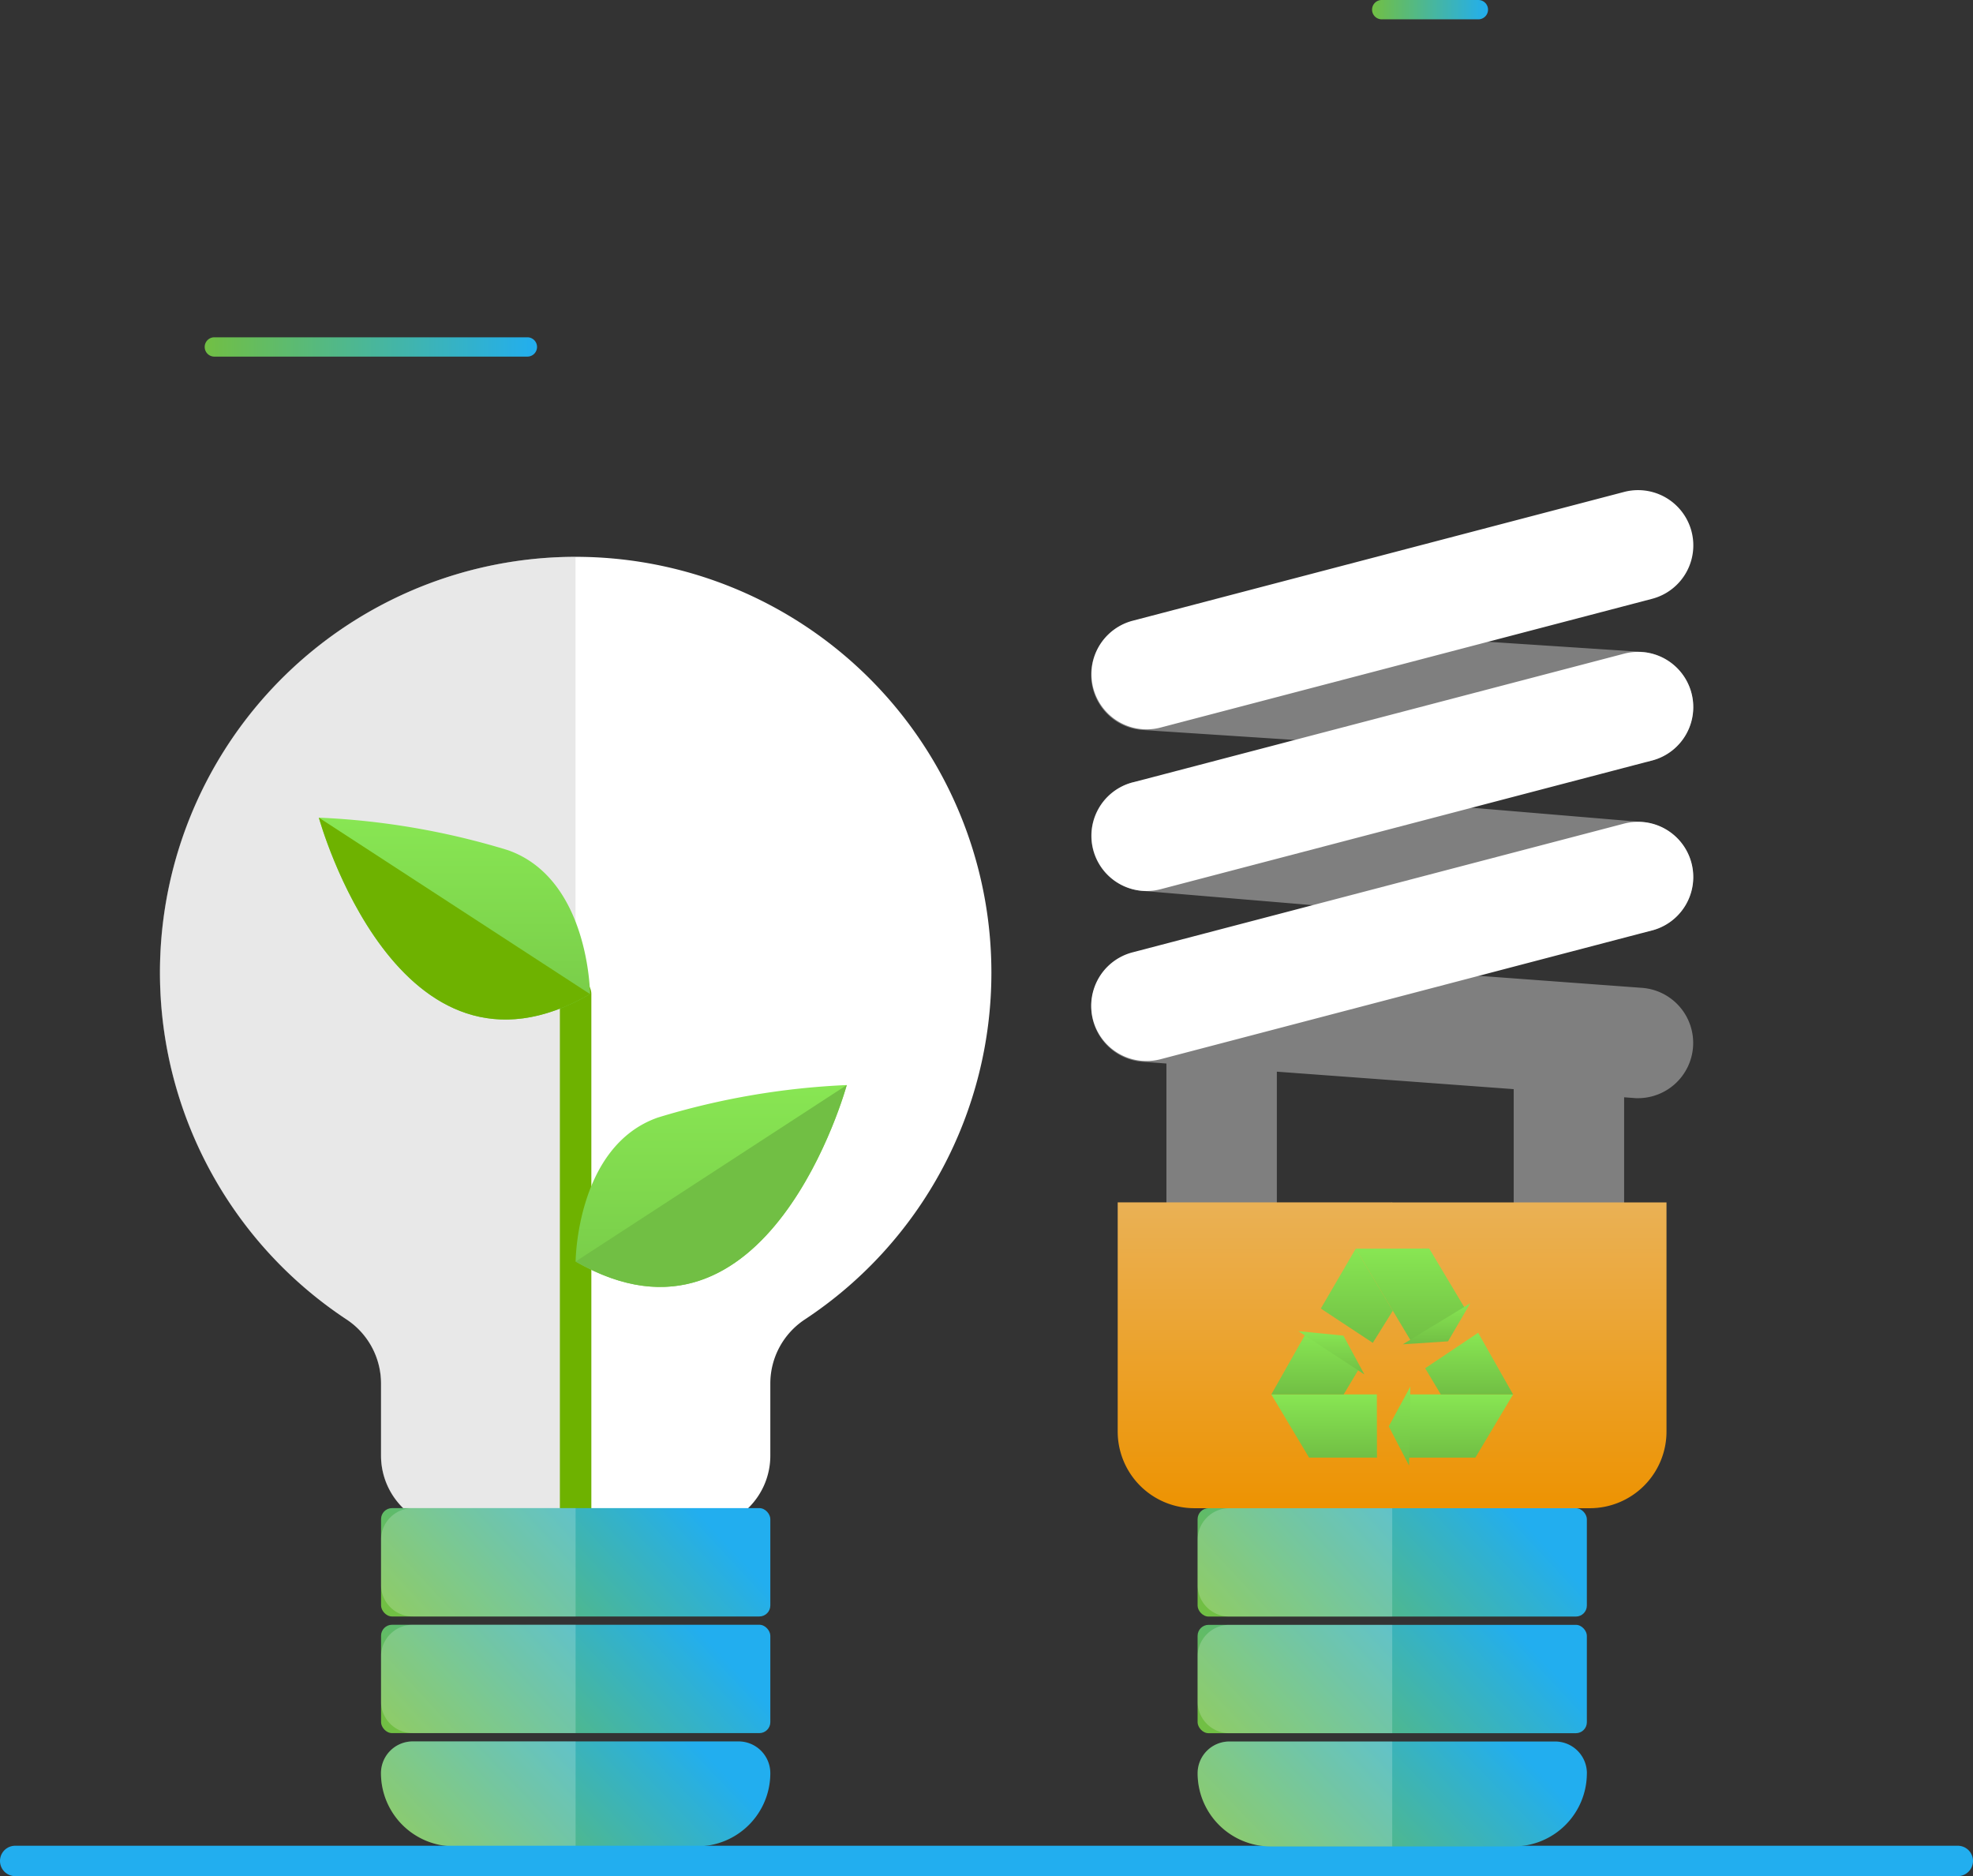 <svg xmlns="http://www.w3.org/2000/svg" xmlns:xlink="http://www.w3.org/1999/xlink" width="206.742" height="196.579" viewBox="0 0 206.742 196.579">
  <rect x="0" y="0" width="206.742" height="196.579" fill="#333333" stroke="none"/>
  <defs>
    <linearGradient id="linear-gradient" x1="0.047" y1="1" x2="1" y2="0.753" gradientUnits="objectBoundingBox">
      <stop offset="0" stop-color="#71bf44"/>
      <stop offset="1" stop-color="#22aeef"/>
    </linearGradient>
    <linearGradient id="linear-gradient-4" x1="0.5" x2="0.5" y2="1" gradientUnits="objectBoundingBox">
      <stop offset="0" stop-color="#88e653"/>
      <stop offset="1" stop-color="#71bf44"/>
    </linearGradient>
    <linearGradient id="linear-gradient-9" x1="0.5" x2="0.5" y2="1" gradientUnits="objectBoundingBox">
      <stop offset="0" stop-color="#eab155"/>
      <stop offset="1" stop-color="#ed9302"/>
    </linearGradient>
    <linearGradient id="linear-gradient-20" x1="0" y2="1" xlink:href="#linear-gradient"/>
  </defs>
  <g id="Group_11391" data-name="Group 11391" transform="translate(1586.005 1777)">
    <path id="Path_17594" data-name="Path 17594" d="M116.868,94.089a43.56,43.56,0,1,0-67.562,36.354,8.051,8.051,0,0,1,3.607,6.706v7.565a7.666,7.666,0,0,0,7.666,7.666H86.037a7.663,7.663,0,0,0,7.666-7.666v-7.565a8.039,8.039,0,0,1,3.606-6.7A43.517,43.517,0,0,0,116.868,94.089Z" transform="translate(-1598.989 -1769.186)" fill="#fff"/>
    <path id="Path_17595" data-name="Path 17595" d="M73.311,50.529A43.56,43.56,0,0,0,49.3,130.44a8.051,8.051,0,0,1,3.607,6.706v7.565a7.666,7.666,0,0,0,7.666,7.666H73.3V50.529Z" transform="translate(-1599 -1769.184)" fill="rgba(179,179,179,0.3)"/>
    <path id="Path_17596" data-name="Path 17596" d="M53.849,128.149A1.652,1.652,0,0,1,52.2,126.5V73.532L40.8,66.106a1.649,1.649,0,1,1,1.8-2.763l12.15,7.912a1.646,1.646,0,0,1,.749,1.38V126.5A1.652,1.652,0,0,1,53.849,128.149Z" transform="translate(-1579.539 -1745.473)" fill="#6eb200"/>
    <path id="Path_17597" data-name="Path 17597" d="M78.548,96.763a7.663,7.663,0,0,1-7.666,7.666H45.416a7.666,7.666,0,0,1-7.666-7.666,3.327,3.327,0,0,1,3.327-3.327H75.212a3.327,3.327,0,0,1,3.335,3.327Z" transform="translate(-1583.834 -1687.968)" fill="url(#linear-gradient)"/>
    <rect id="Rectangle_6622" data-name="Rectangle 6622" width="40.789" height="11.354" rx="1.15" transform="translate(-1546.075 -1606.755)" fill="url(#linear-gradient)"/>
    <rect id="Rectangle_6623" data-name="Rectangle 6623" width="40.789" height="11.354" rx="1.15" transform="translate(-1546.075 -1618.977)" fill="url(#linear-gradient)"/>
    <path id="Path_17598" data-name="Path 17598" d="M58.144,84.986H41.077a3.327,3.327,0,0,0-3.327,3.327v4.7a3.327,3.327,0,0,0,3.327,3.327H58.144Z" transform="translate(-1583.834 -1703.963)" fill="rgba(255,255,255,0.2)"/>
    <path id="Path_17599" data-name="Path 17599" d="M58.144,89.211H41.077a3.327,3.327,0,0,0-3.327,3.327v4.7a3.327,3.327,0,0,0,3.327,3.327H58.144Z" transform="translate(-1583.834 -1695.965)" fill="rgba(255,255,255,0.2)"/>
    <path id="Path_17600" data-name="Path 17600" d="M58.144,93.436H41.077a3.327,3.327,0,0,0-3.327,3.327,7.666,7.666,0,0,0,7.666,7.666H58.144Z" transform="translate(-1583.834 -1687.968)" fill="rgba(255,255,255,0.2)"/>
    <g id="Group_11387" data-name="Group 11387" transform="translate(-1552.593 -1691.326)">
      <path id="Path_17601" data-name="Path 17601" d="M63.916,78.464s-.072-12.075-8.606-15.08A79.229,79.229,0,0,0,35.5,59.976S43.75,90.079,63.916,78.464Z" transform="translate(-35.5 -59.976)" fill="url(#linear-gradient-4)"/>
      <path id="Path_17602" data-name="Path 17602" d="M63.916,78.464,35.5,59.976S43.75,90.079,63.916,78.464Z" transform="translate(-35.5 -59.976)" fill="#6eb200"/>
    </g>
    <g id="Group_11388" data-name="Group 11388" transform="translate(-1525.689 -1663.306)">
      <path id="Path_17603" data-name="Path 17603" d="M44.8,88.153s.072-12.078,8.606-15.083a79.394,79.394,0,0,1,19.807-3.408S64.975,99.765,44.8,88.153Z" transform="translate(-44.8 -69.662)" fill="url(#linear-gradient-4)"/>
      <path id="Path_17604" data-name="Path 17604" d="M44.8,88.153,73.213,69.662S64.975,99.765,44.8,88.153Z" transform="translate(-44.8 -69.662)" fill="#71bf44"/>
    </g>
    <path id="Path_17605" data-name="Path 17605" d="M229.1,100.4H25.541a1.591,1.591,0,1,1,0-3.182H229.1a1.591,1.591,0,0,1,0,3.182Z" transform="translate(-1609.955 -1680.817)" fill="#22aeef"/>
    <path id="Union_9" data-name="Union 9" d="M-301.731,11.854V-.793l-24.818-1.831v13.7a5.786,5.786,0,0,1-5.786,5.786,5.786,5.786,0,0,1-5.786-5.786V-3.478l-2.514-.185a5.786,5.786,0,0,1-5.343-6.2,5.786,5.786,0,0,1,6.2-5.343l51.492,3.8a5.786,5.786,0,0,1,5.346,6.2,5.786,5.786,0,0,1-5.765,5.36,3.578,3.578,0,0,1-.431-.017L-290.16.06V11.854a5.786,5.786,0,0,1-5.786,5.786A5.786,5.786,0,0,1-301.731,11.854ZM-289.2-17.253l-51.492-4.319a5.786,5.786,0,0,1-5.282-6.249A5.786,5.786,0,0,1-339.72-33.1l51.492,4.322a5.786,5.786,0,0,1,5.279,6.248,5.786,5.786,0,0,1-5.757,5.3C-288.867-17.23-289.032-17.239-289.2-17.253Zm.1-17.8-51.492-3.37a5.786,5.786,0,0,1-3.985-1.96,5.785,5.785,0,0,1-1.422-4.207,5.785,5.785,0,0,1,1.96-3.982,5.785,5.785,0,0,1,4.2-1.422l51.492,3.382a5.786,5.786,0,0,1,3.984,1.959,5.786,5.786,0,0,1,1.423,4.205,5.786,5.786,0,0,1-5.765,5.407C-288.835-35.041-288.962-35.044-289.092-35.05Z" transform="translate(-1125.66 -1662.085)" fill="rgba(179,179,179,0.6)" stroke="rgba(0,0,0,0)" stroke-miterlimit="10" stroke-width="1"/>
    <path id="Path_17610" data-name="Path 17610" d="M69.254,79.031a5.786,5.786,0,0,1-1.446-11.383L119.3,54.162a5.785,5.785,0,1,1,2.931,11.193L70.738,78.84A5.728,5.728,0,0,1,69.254,79.031Z" transform="translate(-1535.123 -1762.668)" fill="#fff"/>
    <path id="Path_17611" data-name="Path 17611" d="M69.254,73.177a5.786,5.786,0,0,1-1.446-11.383L119.3,48.3a5.786,5.786,0,1,1,2.93,11.2L70.738,72.986A5.728,5.728,0,0,1,69.254,73.177Z" transform="translate(-1535.123 -1773.754)" fill="#fff"/>
    <path id="Path_17614" data-name="Path 17614" d="M108.119,96.766a7.663,7.663,0,0,1-7.666,7.666H75a7.666,7.666,0,0,1-7.666-7.666,3.327,3.327,0,0,1,3.327-3.327h34.135a3.327,3.327,0,0,1,3.327,3.327Z" transform="translate(-1527.844 -1687.962)" fill="url(#linear-gradient)"/>
    <rect id="Rectangle_6624" data-name="Rectangle 6624" width="40.789" height="11.354" rx="1.15" transform="translate(-1460.514 -1606.746)" fill="url(#linear-gradient)"/>
    <rect id="Rectangle_6625" data-name="Rectangle 6625" width="40.789" height="11.354" rx="1.15" transform="translate(-1460.514 -1618.968)" fill="url(#linear-gradient)"/>
    <path id="Path_17615" data-name="Path 17615" d="M87.724,84.989H70.657a3.327,3.327,0,0,0-3.327,3.327v4.7a3.327,3.327,0,0,0,3.327,3.327H87.724Z" transform="translate(-1527.844 -1703.957)" fill="rgba(255,255,255,0.2)"/>
    <path id="Path_17616" data-name="Path 17616" d="M87.724,89.214H70.657a3.327,3.327,0,0,0-3.327,3.327v4.7a3.327,3.327,0,0,0,3.327,3.327H87.724Z" transform="translate(-1527.844 -1695.96)" fill="rgba(255,255,255,0.2)"/>
    <path id="Path_17617" data-name="Path 17617" d="M87.724,93.439H70.657a3.327,3.327,0,0,0-3.327,3.327A7.666,7.666,0,0,0,75,104.432H87.724Z" transform="translate(-1527.844 -1687.962)" fill="rgba(255,255,255,0.2)"/>
    <path id="Path_17618" data-name="Path 17618" d="M93.2,105.956H72.469a8.033,8.033,0,0,1-8.033-8.033V73.912H93.2Z" transform="translate(-1533.322 -1724.924)" fill="url(#linear-gradient-9)"/>
    <path id="Path_17619" data-name="Path 17619" d="M103.139,97.921a8.033,8.033,0,0,1-8.033,8.033H74.37V73.913h28.769Z" transform="translate(-1514.519 -1724.922)" fill="url(#linear-gradient-9)"/>
    <g id="Group_11390" data-name="Group 11390" transform="translate(-1452.79 -1646.178)">
      <path id="Path_17620" data-name="Path 17620" d="M81.071,87.487H73.957L70,80.868H81.059Z" transform="translate(-70 -65.579)" fill="url(#linear-gradient-4)"/>
      <path id="Path_17621" data-name="Path 17621" d="M79.222,82.352l-1.64,2.742H70l3.659-6.46Z" transform="translate(-70 -69.806)" fill="url(#linear-gradient-4)"/>
      <path id="Path_17622" data-name="Path 17622" d="M74.934,87.487h7.111l3.949-6.619H74.934Z" transform="translate(-60.661 -65.579)" fill="url(#linear-gradient-4)"/>
      <path id="Path_17623" data-name="Path 17623" d="M75.573,82.352l1.64,2.742h7.571l-3.659-6.46Z" transform="translate(-59.451 -69.806)" fill="url(#linear-gradient-4)"/>
      <path id="Path_17624" data-name="Path 17624" d="M84.5,81.843l-3.74-6.26-7.706.017,5.91,9.867Z" transform="translate(-64.214 -75.583)" fill="url(#linear-gradient-4)"/>
      <path id="Path_17625" data-name="Path 17625" d="M77.24,85.455l2.1-3.37L75.45,75.59l-3.657,6.269Z" transform="translate(-66.606 -75.57)" fill="url(#linear-gradient-4)"/>
      <path id="Path_17626" data-name="Path 17626" d="M81.832,77.565l-7.067,4.3,4.733-.31Z" transform="translate(-60.981 -71.831)" fill="url(#linear-gradient-4)"/>
      <path id="Path_17627" data-name="Path 17627" d="M77.9,83.112l-6.917-4.536,4.721.472Z" transform="translate(-68.147 -69.918)" fill="url(#linear-gradient-4)"/>
      <path id="Path_17628" data-name="Path 17628" d="M76.38,88.855l.136-8.271-2.262,4.169Z" transform="translate(-61.948 -66.117)" fill="url(#linear-gradient-4)"/>
    </g>
    <path id="Path_17629" data-name="Path 17629" d="M84.787,32.385H74.662a1.012,1.012,0,1,1,0-2.025H84.787a1.012,1.012,0,1,1,0,2.025Z" transform="translate(-1515.881 -1807.36)" fill="url(#linear-gradient-20)"/>
    <path id="Path_17630" data-name="Path 17630" d="M99.786,36.185h-32.8a1.012,1.012,0,1,1,0-2.025h32.8a1.012,1.012,0,0,1,0,2.025Z" transform="translate(-1530.409 -1800.167)" fill="url(#linear-gradient-20)"/>
    <path id="Path_17631" data-name="Path 17631" d="M65.176,44.6h-32.8a1.012,1.012,0,1,1,0-2.025h32.8a1.012,1.012,0,1,1,0,2.025Z" transform="translate(-1595.92 -1784.233)" fill="url(#linear-gradient-20)"/>
    <path id="Path_17632" data-name="Path 17632" d="M101.988,32.385H79.922a1.012,1.012,0,1,1,0-2.025h22.066a1.012,1.012,0,0,1,0,2.025Z" transform="translate(-1505.927 -1807.36)" fill="url(#linear-gradient-20)"/>
    <path id="Path_17609" data-name="Path 17609" d="M69.261,85.19A5.786,5.786,0,0,1,67.815,73.8l51.492-13.486a5.785,5.785,0,1,1,2.931,11.193L70.745,85A5.857,5.857,0,0,1,69.261,85.19Z" transform="translate(-1535.13 -1751.016)" fill="#fff"/>
  </g>
</svg>
